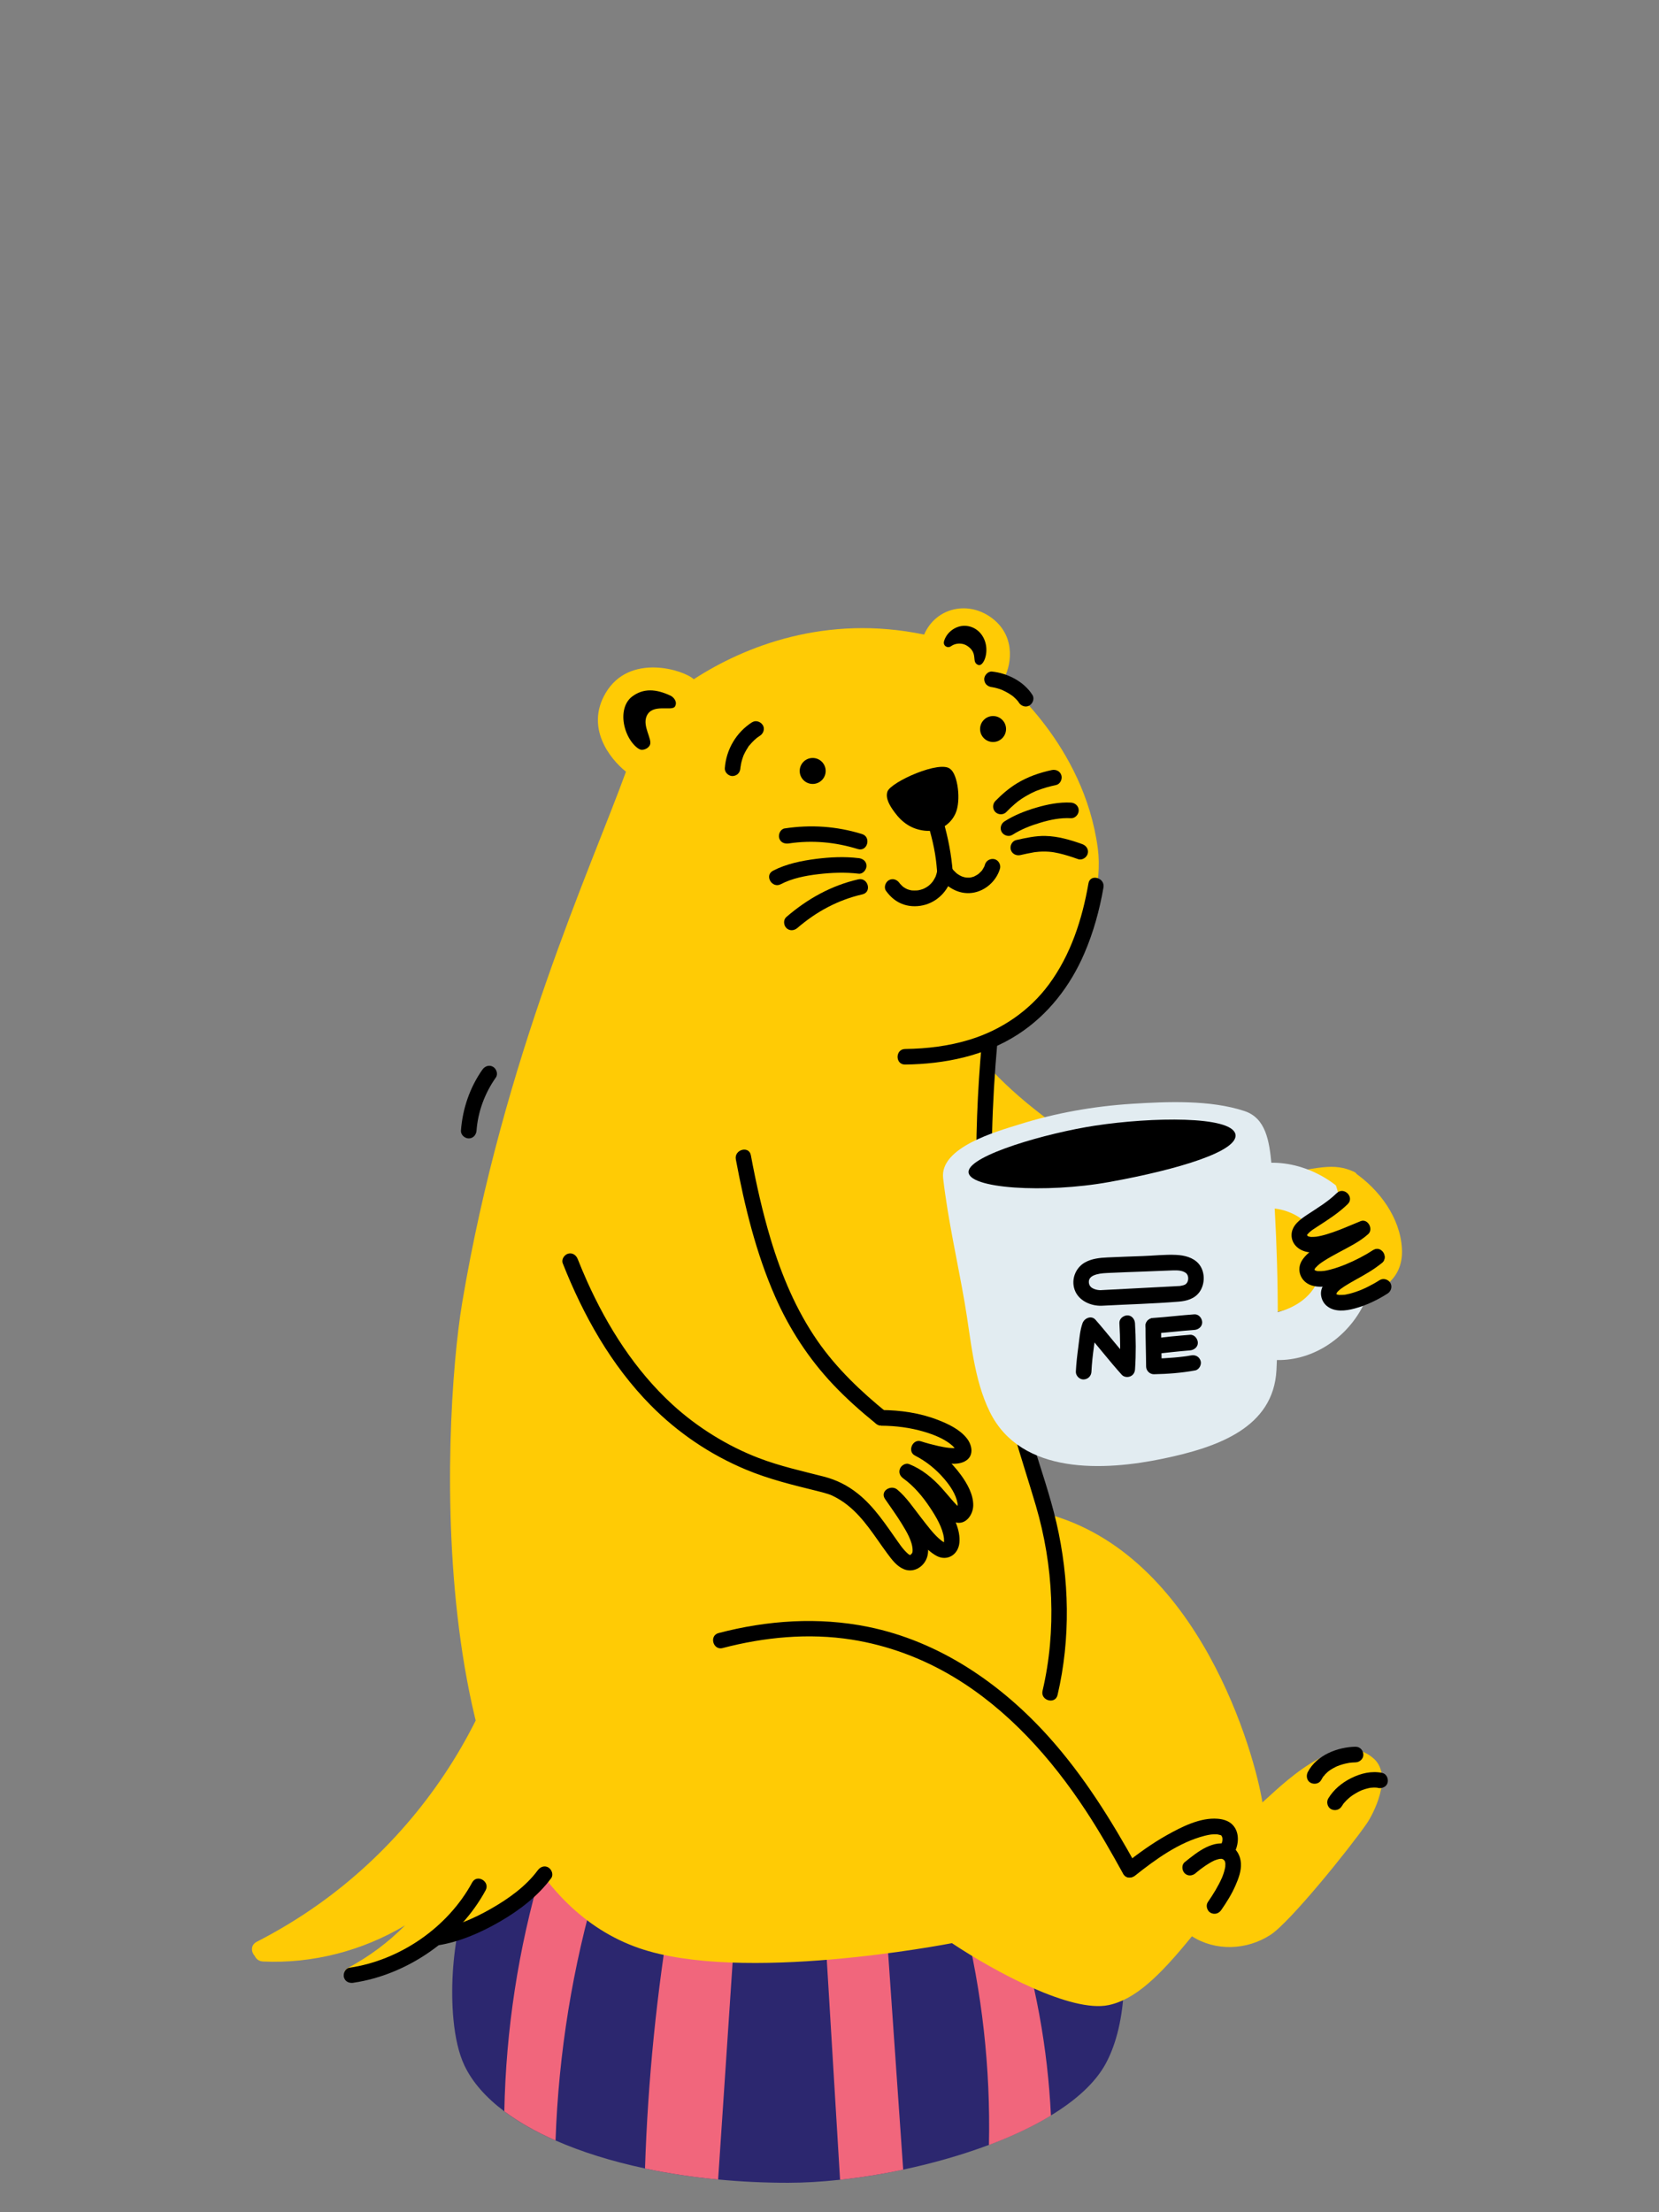 <svg xmlns="http://www.w3.org/2000/svg" fill="none" viewBox="0 0 240 320" height="320" width="240">
<rect x="0" y="0" width="240" height="320" fill="#808080" stroke="none"/>
<g clip-path="url(#clip0_822_7303)">
<path fill="#2C276F" d="M156.862 268.625C147.538 264.887 144.61 267.689 137.698 265.535C130.342 263.243 122.812 262.079 115.294 262.061C104.92 262.037 95.188 265.991 84.796 268.919C82.666 269.519 80.506 270.077 78.304 270.551C75.67 271.121 72.976 271.565 70.204 271.811C66.958 272.105 64.75 283.463 65.602 292.157C65.848 294.725 66.364 297.059 67.198 298.799C68.344 301.205 70.318 303.425 72.946 305.399C75.028 306.965 77.524 308.375 80.356 309.617C84.142 311.285 88.522 312.647 93.304 313.667C96.658 314.381 100.204 314.915 103.882 315.263C107.176 315.581 110.566 315.743 114.016 315.743C116.344 315.743 118.876 315.593 121.516 315.305C124.468 314.987 127.552 314.495 130.654 313.835C134.884 312.941 139.132 311.735 143.056 310.265C146.332 309.035 149.386 307.607 152.014 306.011C155.626 303.821 158.446 301.301 159.964 298.499C161.584 295.511 162.394 291.653 162.58 287.699C162.988 279.095 160.444 270.053 156.85 268.607L156.862 268.625Z"></path>
<path fill="#F1667C" d="M86.404 272.367C82.834 284.511 80.806 296.967 80.368 309.621C77.536 308.379 75.04 306.963 72.958 305.403C73.186 293.601 74.986 281.877 78.31 270.549C78.478 269.991 78.646 269.427 78.82 268.869C79.792 265.725 83.998 266.331 84.7 268.869C84.736 268.887 84.772 268.899 84.802 268.911C86.02 269.457 86.896 270.693 86.41 272.355L86.404 272.367Z"></path>
<path fill="#F1667C" d="M106.426 277.252C105.586 289.93 104.74 302.596 103.888 315.268C100.21 314.92 96.664 314.386 93.31 313.672C93.724 300.856 95.02 288.1 97.15 275.452C97.63 272.59 100.978 272.764 102.406 274.606C104.242 273.868 106.588 274.684 106.414 277.246L106.426 277.252Z"></path>
<path fill="#F1667C" d="M130.666 313.839C127.57 314.499 124.48 314.985 121.528 315.309C120.826 303.579 120.112 291.849 119.404 280.125C119.278 277.983 121.042 277.023 122.704 277.233C124.15 275.223 128.02 275.871 128.236 279.009L130.66 313.839H130.666Z"></path>
<path fill="#F1667C" d="M143.068 310.276C143.302 299.194 142.084 288.19 139.402 277.414C138.496 273.76 143.884 272.134 145.132 275.386C145.852 275.698 146.47 276.31 146.782 277.282C149.806 286.6 151.564 296.26 152.032 306.022C149.404 307.618 146.35 309.046 143.074 310.276H143.068Z"></path>
<path fill="#FFCB05" d="M78.268 267.021C78.268 267.021 78.279 267.003 78.285 266.991C78.658 266.439 78.37 265.821 77.889 265.515C79.24 258.975 76.966 251.847 71.925 247.419C71.614 247.143 71.218 247.011 70.834 247.035C70.282 246.945 69.652 247.161 69.4 247.683C64.132 258.723 56.038 268.389 46.06 275.475C43.222 277.491 40.24 279.297 37.144 280.881C36.226 281.355 36.316 282.357 36.862 282.951C37.06 283.371 37.45 283.701 38.044 283.731C45.196 284.067 52.444 282.189 58.594 278.511C56.182 280.947 53.41 283.023 50.362 284.649C49.324 285.201 49.912 286.599 50.854 286.689C51.058 286.779 51.304 286.797 51.58 286.701C56.254 285.057 60.604 282.627 64.462 279.567C64.683 279.711 64.972 279.777 65.308 279.687C71.487 278.079 76.882 273.921 79.996 268.353C80.608 267.267 79.168 266.127 78.262 267.015L78.268 267.021Z"></path>
<path fill="#FFCB05" d="M192.675 184.583C192.153 184.667 191.637 184.745 191.115 184.829C191.301 184.655 191.487 184.475 191.667 184.295C191.667 184.295 191.667 184.295 191.673 184.289C191.817 184.181 191.937 184.049 192.027 183.899C192.795 183.257 192.669 181.631 191.523 181.475L189.207 181.157C189.369 181.109 189.537 181.061 189.699 181.013C190.347 180.821 190.641 180.341 190.677 179.837C190.791 179.675 190.869 179.483 190.899 179.255C190.959 178.757 190.719 178.151 190.263 177.875C190.515 177.497 190.743 177.107 190.953 176.699C191.433 175.751 190.833 174.785 189.909 174.659C190.005 174.287 189.963 173.873 189.783 173.567C189.369 172.865 188.577 172.769 187.893 173.069C186.009 173.897 184.125 174.731 182.235 175.559C181.281 175.613 180.333 175.643 179.379 175.649C169.335 173.273 153.195 165.059 143.559 154.913C140.871 152.087 143.283 161.831 139.911 159.863C139.707 159.743 139.497 159.689 139.293 159.683C139.131 159.341 138.909 159.023 138.633 158.765C138.171 158.327 137.547 158.039 136.911 158.009C136.581 157.997 136.227 158.045 135.921 158.177C135.303 158.447 135.153 158.975 134.955 159.563C133.965 162.509 132.987 165.473 132.429 168.533C131.403 174.173 131.841 180.329 135.519 184.979C136.167 185.801 136.899 186.521 137.685 187.169C137.793 187.319 137.943 187.451 138.147 187.547C138.159 187.547 138.171 187.559 138.183 187.565C141.231 189.863 145.095 191.045 148.839 191.615C154.749 192.515 160.863 192.449 166.803 191.909C168.633 191.741 170.451 191.519 172.269 191.243C173.535 191.177 174.795 191.033 176.043 190.793C179.517 190.649 182.973 190.187 186.369 189.395C188.757 188.837 191.103 188.117 193.395 187.241C195.069 186.599 194.415 184.301 192.663 184.577L192.675 184.583Z"></path>
<path fill="#FFCB05" d="M198.777 254.428C193.576 249.652 184.755 258.922 182.625 260.716C181.587 254.008 173.565 224.788 151.353 218.95C145.221 206.914 138.429 181.564 143.169 150.772C152.469 148.024 160.089 132.394 158.817 122.746C156.831 107.638 145.077 98.41 145.107 98.362C146.217 96.592 147.111 92.29 143.673 89.542C140.223 86.788 135.411 87.814 133.689 91.792C119.493 88.822 107.709 93.484 100.365 98.254C98.962 96.922 91.041 94.378 87.597 100.276C84.724 105.19 88.096 109.654 90.555 111.628C85.552 125.416 72.796 153.046 66.862 188.44C63.952 205.81 60.712 270.766 92.415 281.788C107.253 286.948 136.809 281.248 137.715 281.08C143.925 285.214 154.971 291.184 160.383 290.038C164.211 289.228 167.709 285.904 172.431 280.084C175.827 282.262 180.345 282.124 183.801 279.874C186.621 278.044 195.177 267.454 197.721 263.776C198.657 262.426 201.514 256.936 198.777 254.422V254.428Z"></path>
<path fill="black" d="M142.036 150.779C140.764 164.873 140.86 179.129 143.332 193.091C144.166 197.807 145.282 202.475 146.602 207.077C147.634 210.677 148.804 214.235 149.86 217.823C152.392 226.439 152.872 235.823 150.82 244.583C150.49 245.993 152.662 246.593 152.992 245.183C154.9 237.023 154.714 228.395 152.824 220.247C151.888 216.203 150.484 212.273 149.302 208.295C146.302 198.179 144.364 187.859 143.74 177.317C143.212 168.473 143.494 159.599 144.286 150.779C144.418 149.339 142.168 149.345 142.036 150.779Z"></path>
<path fill="#FFCB05" d="M195.922 169.522C192.91 168.118 190.744 168.916 183.574 170.212C176.404 171.508 192.844 175.234 192.844 175.234C192.844 175.234 197.722 170.368 195.922 169.522Z"></path>
<path fill="black" d="M134.284 119.357C134.602 120.443 134.89 121.535 135.112 122.651C135.22 123.203 135.316 123.755 135.388 124.313C135.364 124.133 135.418 124.565 135.424 124.607C135.442 124.769 135.46 124.937 135.478 125.099C135.514 125.447 135.544 125.795 135.574 126.143C135.622 126.731 136.06 127.295 136.702 127.271C137.272 127.247 137.878 126.773 137.83 126.143C137.632 123.629 137.164 121.181 136.462 118.763C136.3 118.199 135.664 117.791 135.076 117.977C134.488 118.163 134.116 118.757 134.29 119.363L134.284 119.357Z"></path>
<path fill="black" d="M142.48 125.086C142.456 125.164 142.426 125.248 142.402 125.326C142.372 125.446 142.474 125.2 142.378 125.38C142.3 125.53 142.216 125.668 142.126 125.812C142.018 125.986 142.174 125.77 142.096 125.866C142.042 125.932 141.988 125.992 141.934 126.052C141.82 126.172 141.7 126.286 141.574 126.394C141.502 126.46 141.478 126.46 141.574 126.4C141.508 126.448 141.442 126.496 141.37 126.538C141.232 126.628 141.088 126.688 140.944 126.772C140.83 126.838 141.106 126.724 140.908 126.79C140.836 126.814 140.758 126.844 140.686 126.862C140.614 126.88 140.536 126.904 140.464 126.922C140.428 126.928 140.176 126.97 140.344 126.952C140.512 126.934 140.224 126.952 140.218 126.952C140.152 126.952 140.086 126.952 140.026 126.952C139.948 126.952 139.864 126.94 139.786 126.94C139.654 126.94 139.966 126.982 139.75 126.94C139.588 126.91 139.432 126.874 139.276 126.82C139.252 126.814 139 126.724 139.132 126.772C139.264 126.82 138.994 126.706 138.994 126.706C138.844 126.628 138.7 126.544 138.556 126.448C138.496 126.412 138.442 126.37 138.388 126.328C138.562 126.46 138.298 126.25 138.292 126.238C138.172 126.13 138.058 126.016 137.95 125.896C137.89 125.83 137.83 125.758 137.77 125.686C137.884 125.83 137.686 125.566 137.674 125.554C137.338 125.074 136.672 124.804 136.132 125.152C135.652 125.458 135.37 126.178 135.73 126.694C136.852 128.296 138.634 129.424 140.644 129.154C142.51 128.902 144.124 127.468 144.658 125.668C144.826 125.104 144.46 124.42 143.872 124.282C143.284 124.144 142.666 124.462 142.486 125.068L142.48 125.086Z"></path>
<path fill="black" d="M135.61 125.843C135.568 126.053 135.52 126.263 135.46 126.467C135.43 126.557 135.4 126.647 135.37 126.737C135.262 127.043 135.46 126.587 135.31 126.875C135.22 127.049 135.13 127.217 135.022 127.385C134.974 127.457 134.926 127.529 134.872 127.601C135.004 127.421 134.8 127.679 134.788 127.691C134.68 127.817 134.56 127.931 134.434 128.045C134.416 128.063 134.164 128.261 134.356 128.117C134.29 128.165 134.224 128.213 134.158 128.255C134.008 128.351 133.858 128.441 133.696 128.519C133.672 128.531 133.432 128.639 133.57 128.579C133.702 128.525 133.426 128.627 133.396 128.639C133.234 128.693 133.066 128.735 132.898 128.771C132.874 128.771 132.634 128.807 132.748 128.795C132.862 128.783 132.58 128.807 132.556 128.807C132.352 128.819 132.154 128.807 131.95 128.801C131.818 128.795 132.088 128.837 131.878 128.795C131.776 128.777 131.674 128.753 131.572 128.729C131.488 128.705 131.404 128.681 131.326 128.651C131.248 128.627 131.11 128.561 131.26 128.633C131.068 128.543 130.894 128.441 130.72 128.327C130.558 128.219 130.744 128.357 130.654 128.279C130.588 128.219 130.516 128.159 130.456 128.099C130.378 128.021 130.306 127.937 130.228 127.859C130.084 127.703 130.264 127.919 130.12 127.727C129.766 127.235 129.142 126.995 128.578 127.325C128.092 127.607 127.816 128.369 128.176 128.867C128.842 129.791 129.682 130.499 130.78 130.853C131.77 131.177 132.922 131.153 133.912 130.853C135.922 130.247 137.398 128.513 137.782 126.467C137.896 125.873 137.614 125.255 136.996 125.081C136.45 124.931 135.724 125.267 135.61 125.867V125.843Z"></path>
<path fill="black" d="M91.474 100.739C93.088 99.532 94.912 99.647 97.006 100.631C97.414 100.823 98.056 101.495 97.648 102.191C97.204 102.959 94.312 101.669 93.526 103.637C92.95 105.071 94.336 106.865 94.042 107.705C93.88 108.173 93.268 108.497 92.776 108.455C92.236 108.407 90.94 107.261 90.394 105.269C89.956 103.685 90.112 101.759 91.474 100.733V100.739Z"></path>
<path fill="black" d="M136.564 92.765C136.96 91.379 138.394 90.377 139.84 90.539C141.394 90.713 142.474 91.979 142.666 93.521C142.852 95.021 142.132 96.425 141.514 96.185C140.44 95.765 141.604 94.517 139.906 93.413C139.228 92.969 138.238 92.993 137.59 93.467C137.074 93.845 136.384 93.401 136.57 92.765H136.564Z"></path>
<path fill="black" d="M124.702 120.645C121.024 119.511 117.304 119.259 113.506 119.835C112.906 119.925 112.57 120.681 112.72 121.221C112.894 121.863 113.5 122.097 114.106 122.007C117.496 121.497 120.832 121.809 124.102 122.817C125.488 123.243 126.082 121.071 124.702 120.645Z"></path>
<path fill="black" d="M124.222 124.131C122.17 123.879 120.064 123.981 118.018 124.245C115.972 124.509 113.74 124.953 111.826 125.955C110.542 126.627 111.682 128.571 112.96 127.899C114.592 127.041 116.542 126.669 118.366 126.453C120.298 126.225 122.284 126.147 124.222 126.381C124.828 126.453 125.35 125.811 125.35 125.253C125.35 124.581 124.828 124.203 124.222 124.125V124.131Z"></path>
<path fill="black" d="M124.168 127.198C120.238 128.098 116.8 130.024 113.758 132.646C113.296 133.042 113.35 133.828 113.758 134.236C114.214 134.692 114.886 134.632 115.348 134.236C118.096 131.872 121.216 130.18 124.762 129.37C126.172 129.046 125.578 126.88 124.162 127.198H124.168Z"></path>
<path fill="black" d="M145.582 117.454C145.978 117.046 146.386 116.65 146.824 116.284C146.944 116.182 147.064 116.086 147.184 115.984C147.346 115.852 147.088 116.056 147.196 115.972C147.256 115.93 147.316 115.882 147.376 115.84C147.652 115.636 147.934 115.444 148.228 115.27C148.522 115.096 148.84 114.916 149.152 114.754C149.326 114.664 149.506 114.58 149.686 114.502C149.71 114.49 149.962 114.382 149.86 114.424C149.758 114.466 150.022 114.358 150.046 114.352C150.928 114.01 151.84 113.752 152.764 113.56C153.358 113.434 153.706 112.738 153.55 112.174C153.382 111.556 152.764 111.262 152.164 111.388C150.394 111.766 148.642 112.372 147.094 113.326C145.948 114.028 144.928 114.91 143.992 115.87C143.566 116.302 143.56 117.028 143.992 117.46C144.424 117.892 145.156 117.898 145.582 117.46V117.454Z"></path>
<path fill="black" d="M146.452 120.766C147.736 119.95 149.038 119.44 150.49 119.008C151.942 118.576 153.382 118.27 154.924 118.354C155.53 118.39 156.052 117.814 156.052 117.226C156.052 116.59 155.536 116.134 154.924 116.098C153.238 116.002 151.504 116.356 149.89 116.83C148.276 117.304 146.716 117.922 145.318 118.816C144.808 119.14 144.598 119.818 144.916 120.358C145.216 120.868 145.942 121.09 146.458 120.76L146.452 120.766Z"></path>
<path fill="black" d="M157.462 127.78C156.562 132.976 154.9 138.112 151.744 142.39C148.918 146.224 144.874 148.966 140.338 150.37C137.29 151.312 134.122 151.696 130.936 151.738C129.49 151.756 129.484 154.006 130.936 153.988C136.624 153.916 142.426 152.758 147.262 149.626C151.606 146.818 154.828 142.648 156.862 137.92C158.182 134.86 159.064 131.65 159.634 128.374C159.88 126.958 157.714 126.352 157.462 127.774V127.78Z"></path>
<path fill="black" d="M147.61 123.689C148.258 123.545 148.912 123.395 149.566 123.287C149.644 123.275 149.728 123.263 149.806 123.251C149.944 123.227 149.62 123.269 149.842 123.251C149.998 123.233 150.16 123.215 150.316 123.203C150.622 123.179 150.934 123.173 151.24 123.179C151.57 123.185 151.9 123.209 152.23 123.251C152.104 123.233 152.188 123.245 152.266 123.257C152.362 123.275 152.458 123.287 152.554 123.305C152.758 123.341 152.956 123.383 153.154 123.425C154.114 123.641 155.044 123.947 155.968 124.277C156.538 124.481 157.198 124.043 157.354 123.491C157.528 122.867 157.144 122.315 156.568 122.105C154.858 121.493 153.076 120.965 151.246 120.923C149.812 120.887 148.402 121.205 147.01 121.517C146.416 121.649 146.068 122.333 146.224 122.903C146.392 123.515 147.016 123.821 147.61 123.689Z"></path>
<path fill="black" d="M129.412 117.496C130.516 118.99 131.866 119.944 133.762 120.16C135.664 120.376 137.44 119.416 138.226 117.67C139.078 115.78 138.532 112.012 137.494 111.262C136.096 109.87 128.86 113.104 128.38 114.508C128.032 115.522 128.83 116.704 129.412 117.49V117.496Z"></path>
<path fill="#FFCB05" d="M169.054 191.991C171.454 190.977 172.228 186.117 173.932 184.143C174.244 183.777 176.218 187.185 176.518 187.509C176.878 187.893 176.788 188.403 176.476 188.763C174.694 190.839 172.42 192.495 169.894 193.557C169.45 193.743 168.928 193.641 168.688 193.191C168.478 192.795 168.61 192.177 169.054 191.985V191.991Z"></path>
<path fill="black" d="M108.808 104.469C106.51 105.933 105.052 108.417 104.854 111.129C104.812 111.717 105.4 112.281 105.982 112.257C106.63 112.227 107.062 111.765 107.11 111.129C107.11 111.057 107.122 110.985 107.128 110.913C107.128 110.883 107.128 110.859 107.14 110.829C107.152 110.745 107.14 110.769 107.128 110.913C107.158 110.901 107.182 110.577 107.194 110.535C107.248 110.271 107.314 110.007 107.398 109.749C107.44 109.629 107.482 109.503 107.524 109.383C107.548 109.317 107.572 109.245 107.602 109.185C107.536 109.317 107.554 109.299 107.608 109.179C107.722 108.933 107.848 108.693 107.986 108.459C108.052 108.351 108.124 108.237 108.19 108.135C108.244 108.057 108.328 107.859 108.412 107.817C108.334 107.919 108.316 107.937 108.37 107.877C108.388 107.853 108.406 107.835 108.424 107.811C108.472 107.757 108.514 107.703 108.562 107.649C108.646 107.553 108.73 107.457 108.82 107.361C109.006 107.163 109.204 106.977 109.414 106.803C109.438 106.785 109.63 106.629 109.498 106.731C109.366 106.833 109.588 106.665 109.588 106.665C109.702 106.581 109.822 106.503 109.942 106.425C110.44 106.107 110.686 105.411 110.344 104.883C110.026 104.385 109.336 104.139 108.802 104.481L108.808 104.469Z"></path>
<path fill="black" d="M149.338 100.497C148.102 98.565 145.75 97.377 143.512 97.143C142.924 97.083 142.36 97.707 142.384 98.271C142.414 98.931 142.882 99.327 143.512 99.399C143.542 99.399 143.758 99.429 143.554 99.399C143.35 99.369 143.554 99.399 143.596 99.411C143.704 99.429 143.818 99.453 143.926 99.477C144.142 99.525 144.358 99.591 144.568 99.657C144.67 99.693 144.772 99.729 144.874 99.765C144.94 99.789 145.006 99.825 145.078 99.849C145.024 99.831 144.874 99.759 145.012 99.825C145.234 99.927 145.456 100.035 145.672 100.155C145.876 100.269 146.074 100.389 146.266 100.521C146.314 100.557 146.368 100.593 146.416 100.623C146.446 100.647 146.62 100.779 146.476 100.665C146.332 100.551 146.518 100.701 146.53 100.713C146.566 100.743 146.602 100.773 146.638 100.803C146.812 100.953 146.98 101.115 147.136 101.289C147.166 101.325 147.196 101.355 147.226 101.391C147.244 101.409 147.382 101.589 147.262 101.433C147.142 101.277 147.262 101.439 147.292 101.475C147.328 101.529 147.364 101.583 147.4 101.637C147.718 102.135 148.414 102.381 148.942 102.039C149.44 101.721 149.686 101.031 149.344 100.497H149.338Z"></path>
<path fill="#E2ECF1" d="M183.952 168.527C183.628 164.957 183.1 161.723 180.016 160.709C175.078 159.083 168.886 159.341 163.768 159.665C158.212 160.019 152.71 160.991 147.394 162.665C144.298 163.637 135.91 165.929 136.438 170.429C137.14 176.489 138.52 182.447 139.558 188.459C140.458 193.649 140.836 199.493 143.212 204.275C147.742 213.383 159.754 212.777 168.292 210.989C176.134 209.351 184.228 206.537 184.66 198.173C185.134 188.909 184.636 176.135 183.952 168.527Z"></path>
<path fill="black" d="M178.715 164.038C178.067 161.416 166.721 161.566 158.453 162.82C151.385 163.894 140.303 167.092 140.117 169.462C139.925 171.946 151.259 172.642 160.433 170.986C170.567 169.156 179.315 166.474 178.715 164.032V164.038Z"></path>
<path fill="black" d="M157.894 198.4C157.948 197.194 158.092 195.988 158.254 194.794C158.236 194.95 158.242 194.902 158.254 194.776C158.266 194.704 158.272 194.626 158.284 194.554C158.308 194.38 158.332 194.206 158.362 194.032C158.404 193.744 158.452 193.456 158.506 193.168C158.578 192.778 158.644 192.37 158.776 191.998L156.898 192.496C158.728 194.584 160.42 196.798 162.28 198.862C162.58 199.198 163.114 199.258 163.51 199.096C163.942 198.916 164.17 198.526 164.2 198.07C164.35 195.856 164.326 193.612 164.194 191.398C164.158 190.81 163.702 190.246 163.066 190.27C162.484 190.294 161.902 190.768 161.938 191.398C162.07 193.612 162.094 195.856 161.944 198.07L163.864 197.272C161.998 195.208 160.312 192.994 158.482 190.906C157.882 190.222 156.868 190.666 156.604 191.404C156.232 192.442 156.154 193.63 156.01 194.71C155.848 195.934 155.698 197.17 155.638 198.412C155.614 199 156.172 199.564 156.766 199.54C157.396 199.51 157.864 199.048 157.894 198.412V198.4Z"></path>
<path fill="black" d="M165.718 191.777C165.712 193.739 165.79 195.695 165.802 197.657C165.802 198.257 166.312 198.791 166.93 198.785C168.922 198.749 170.938 198.593 172.9 198.233C173.482 198.125 173.86 197.393 173.686 196.847C173.482 196.223 172.924 195.947 172.3 196.061C172.09 196.097 171.88 196.133 171.664 196.169C171.562 196.187 171.466 196.199 171.364 196.211C171.28 196.223 171.304 196.217 171.442 196.199C171.382 196.205 171.322 196.217 171.262 196.223C170.788 196.283 170.308 196.331 169.828 196.373C168.862 196.457 167.896 196.511 166.924 196.529L168.052 197.657C168.04 195.695 167.962 193.739 167.968 191.777C167.968 191.189 167.452 190.625 166.84 190.649C166.228 190.673 165.718 191.141 165.712 191.777H165.718Z"></path>
<path fill="black" d="M167.345 195.845C167.417 195.833 167.489 195.821 167.561 195.809C167.669 195.791 167.999 195.755 167.573 195.809C167.777 195.785 167.981 195.755 168.185 195.731C168.677 195.671 169.175 195.623 169.673 195.569C170.501 195.485 171.329 195.401 172.157 195.335C172.739 195.287 173.309 194.855 173.285 194.207C173.261 193.643 172.787 193.031 172.157 193.079C170.357 193.235 168.533 193.367 166.745 193.673C166.163 193.775 165.785 194.519 165.959 195.059C166.163 195.689 166.721 195.953 167.345 195.845Z"></path>
<path fill="black" d="M166.847 192.899C168.833 192.761 170.807 192.515 172.787 192.377C173.375 192.335 173.939 191.891 173.915 191.249C173.891 190.673 173.417 190.079 172.787 190.121C170.801 190.259 168.827 190.505 166.847 190.643C166.259 190.685 165.695 191.129 165.719 191.771C165.743 192.347 166.217 192.941 166.847 192.899Z"></path>
<path fill="black" d="M159.34 188.878C163.06 188.68 166.804 188.584 170.518 188.284C171.664 188.194 172.816 187.876 173.524 186.892C174.364 185.722 174.358 183.898 173.398 182.794C172.594 181.876 171.322 181.576 170.152 181.522C168.562 181.444 166.93 181.636 165.334 181.69C163.636 181.744 161.932 181.816 160.234 181.888C159.106 181.936 157.918 182.056 156.922 182.632C155.578 183.412 154.942 185.074 155.458 186.55C156.004 188.128 157.762 188.92 159.346 188.878C160.792 188.836 160.798 186.586 159.346 186.628C158.674 186.646 157.66 186.424 157.534 185.626C157.408 184.828 158.032 184.51 158.644 184.342C159.292 184.162 159.91 184.156 160.618 184.12C162.148 184.054 163.672 183.988 165.202 183.94C166.732 183.892 168.154 183.808 169.63 183.766C170.266 183.748 171.028 183.736 171.562 184.144C172.018 184.498 171.988 185.362 171.574 185.722C171.388 185.89 171.088 185.944 170.776 186.004C170.614 186.034 170.758 186.016 170.524 186.028C170.194 186.052 169.864 186.064 169.54 186.082C166.144 186.262 162.742 186.436 159.346 186.616C157.906 186.694 157.894 188.944 159.346 188.866L159.34 188.878Z"></path>
<path fill="#E2ECF1" d="M183.718 196.672C189.094 197.224 194.254 194.116 196.906 189.406C199.558 184.696 199.138 178.432 195.88 174.118C192.622 169.804 186.55 167.248 181.294 168.514L182.14 174.832C186.586 174.22 190.768 177.07 191.188 181.228C191.752 186.85 187.546 189.502 183.412 190.102L183.724 196.672H183.718Z"></path>
<path fill="#FFCB05" d="M190.804 180.945C191.488 180.705 192.274 180.501 193.06 180.273C193.018 180.087 193.006 179.871 193.042 179.637C192.058 179.841 191.032 179.919 189.958 179.871C188.128 179.787 187.756 177.417 189.202 176.523C190.378 175.797 191.692 175.143 192.802 174.315C193.918 173.475 193.672 172.791 193.276 171.513C192.82 170.037 194.74 168.777 195.964 169.617C199.552 172.089 202.564 176.139 202.81 180.627C203.086 185.679 198.688 187.557 194.374 188.037C192.124 188.289 191.32 184.821 193.594 184.569C194.008 184.521 194.422 184.467 194.83 184.401C193.612 184.533 192.376 184.551 191.116 184.449C189.016 184.269 188.968 181.575 190.81 180.939L190.804 180.945Z"></path>
<path fill="black" d="M199.575 185.177C199.017 185.537 198.435 185.861 197.841 186.155C197.541 186.305 197.235 186.443 196.929 186.575C197.091 186.509 196.743 186.647 196.683 186.671C196.497 186.743 196.305 186.815 196.119 186.875C195.837 186.971 195.549 187.061 195.261 187.133C195.099 187.175 194.937 187.211 194.775 187.241C194.715 187.253 194.649 187.265 194.583 187.277C194.277 187.337 194.811 187.265 194.511 187.289C194.253 187.313 194.007 187.313 193.749 187.313C193.551 187.313 193.785 187.325 193.821 187.331C193.773 187.325 193.725 187.319 193.677 187.307C193.617 187.295 193.563 187.277 193.503 187.265C193.269 187.217 193.581 187.325 193.521 187.283C193.479 187.253 193.419 187.223 193.377 187.205C193.209 187.133 193.515 187.259 193.449 187.271C193.323 187.289 193.293 186.959 193.395 187.235C193.395 187.223 193.305 187.097 193.311 187.091C193.335 187.079 193.389 187.373 193.353 187.187C193.353 187.163 193.335 187.103 193.323 187.073C193.239 186.887 193.335 187.337 193.335 187.151C193.335 186.863 193.263 187.373 193.323 187.151C193.407 186.869 193.245 187.235 193.317 187.133C193.359 187.067 193.431 186.971 193.455 186.899C193.503 186.779 193.263 187.103 193.419 186.947C193.467 186.899 193.509 186.845 193.557 186.797C193.623 186.725 193.695 186.659 193.767 186.599C193.815 186.557 194.151 186.293 193.905 186.479C194.115 186.323 194.331 186.179 194.547 186.035C195.075 185.699 195.621 185.393 196.167 185.087C197.493 184.349 198.825 183.611 199.983 182.621C200.445 182.225 200.391 181.433 199.983 181.031C199.527 180.575 198.855 180.635 198.393 181.031C198.345 181.073 197.985 181.361 198.165 181.223C198.033 181.325 197.895 181.421 197.757 181.517C197.439 181.733 197.115 181.943 196.791 182.141C196.155 182.525 195.507 182.879 194.859 183.245C193.797 183.839 192.585 184.457 191.793 185.411C191.379 185.903 191.079 186.491 191.097 187.151C191.115 187.811 191.421 188.471 191.925 188.891C193.047 189.833 194.667 189.629 195.975 189.275C197.649 188.825 199.275 188.045 200.733 187.115C201.243 186.791 201.453 186.113 201.135 185.573C200.835 185.063 200.109 184.841 199.593 185.171L199.575 185.177Z"></path>
<path fill="black" d="M198.604 180.855C197.38 181.635 196.054 182.325 194.728 182.871C193.984 183.177 193.222 183.453 192.436 183.651C191.716 183.837 191.386 183.891 190.636 183.873C190.582 183.873 190.414 183.843 190.654 183.879C190.594 183.867 190.534 183.861 190.48 183.843C190.378 183.813 190.132 183.705 190.354 183.819C190.318 183.801 190.252 183.777 190.216 183.741C190.042 183.591 190.264 183.879 190.228 183.753C190.228 183.735 190.108 183.573 190.186 183.723C190.264 183.873 190.156 183.675 190.144 183.639C190.03 183.405 190.18 183.813 190.156 183.657C190.144 183.591 190.072 183.489 190.144 183.633C190.204 183.753 190.162 183.693 190.156 183.609C190.15 183.507 190.084 183.723 190.144 183.699C190.162 183.693 190.18 183.549 190.198 183.525C190.186 183.543 190.072 183.759 190.18 183.585C190.21 183.543 190.234 183.495 190.264 183.447C190.378 183.255 190.12 183.591 190.3 183.399C190.768 182.895 191.014 182.727 191.584 182.361C192.238 181.941 192.916 181.569 193.6 181.203C195.082 180.399 196.66 179.655 197.926 178.521C198.73 177.801 197.884 176.223 196.834 176.643C195.784 177.063 194.806 177.501 193.78 177.897C193.18 178.125 192.58 178.347 191.968 178.527C191.698 178.611 191.422 178.683 191.146 178.749C191.002 178.785 190.864 178.815 190.72 178.839C190.66 178.851 190.6 178.863 190.54 178.869C190.348 178.905 190.54 178.869 190.432 178.887C190.198 178.911 189.964 178.923 189.73 178.923C189.64 178.923 189.43 178.899 189.64 178.929C189.52 178.911 189.406 178.875 189.286 178.851C189.22 178.833 189.106 178.761 189.316 178.869C189.304 178.869 189.214 178.809 189.208 178.809C189.196 178.809 189.112 178.749 189.106 178.743C189.22 178.821 189.22 178.761 189.148 178.761C189.118 178.761 189.052 178.617 189.13 178.749C189.208 178.881 189.13 178.749 189.124 178.725C189.112 178.707 189.046 178.575 189.106 178.701C189.172 178.845 189.082 178.617 189.076 178.587C189.118 178.755 189.088 178.713 189.088 178.569C189.088 178.797 189.076 178.731 189.088 178.641C189.094 178.587 189.16 178.527 189.088 178.629C188.998 178.749 189.16 178.521 189.196 178.473C189.064 178.671 189.274 178.401 189.328 178.347C189.682 177.999 190.024 177.789 190.528 177.465C192.076 176.463 193.63 175.479 194.962 174.183C196 173.169 194.41 171.579 193.372 172.593C192.112 173.823 190.624 174.711 189.16 175.677C188.11 176.373 186.85 177.249 186.844 178.653C186.838 180.057 188.032 180.969 189.304 181.131C190.648 181.305 192.046 180.897 193.306 180.465C194.722 179.985 196.078 179.355 197.464 178.809L196.372 176.931C196.318 176.979 195.988 177.249 196.126 177.141C195.976 177.255 195.82 177.363 195.664 177.465C195.316 177.693 194.962 177.909 194.596 178.113C193.846 178.545 193.078 178.941 192.316 179.355C190.936 180.105 189.28 180.921 188.386 182.271C187.492 183.621 188.116 185.355 189.64 185.901C191.164 186.447 192.994 185.889 194.44 185.373C196.3 184.707 198.118 183.831 199.786 182.769C201.004 181.995 199.876 180.045 198.652 180.825L198.604 180.855Z"></path>
<path fill="black" d="M127.48 206.23C129.586 206.242 131.674 206.506 133.696 207.106C135.028 207.502 136.45 208.054 137.53 208.912C137.968 209.26 138.124 209.464 138.328 209.824C138.202 209.608 138.316 209.962 138.316 209.806C138.316 209.776 138.316 209.734 138.322 209.704C138.316 209.722 138.442 209.512 138.508 209.434C138.52 209.416 138.634 209.392 138.532 209.41C138.436 209.428 138.346 209.458 138.25 209.47C138.448 209.44 138.178 209.47 138.112 209.47C137.836 209.47 137.566 209.464 137.29 209.434C136.786 209.386 136.246 209.278 135.706 209.158C134.872 208.972 134.038 208.75 133.222 208.486C132.022 208.096 131.218 209.962 132.358 210.544C133.99 211.378 135.412 212.53 136.6 213.922C137.446 214.912 138.286 216.136 138.52 217.444C138.532 217.504 138.532 217.444 138.538 217.618C138.538 217.744 138.538 217.87 138.532 217.996C138.544 217.804 138.52 218.002 138.49 218.08C138.568 217.876 138.4 218.146 138.478 218.098C138.46 218.11 138.568 218.074 138.454 218.11C138.652 218.05 138.472 218.044 138.7 218.044C138.85 218.044 138.832 218.02 138.922 218.11C138.85 218.038 138.712 217.99 138.628 217.93C138.784 218.044 138.586 217.888 138.538 217.84C138.454 217.756 138.37 217.678 138.286 217.594C138.064 217.366 137.854 217.126 137.644 216.886C137.176 216.346 136.72 215.794 136.24 215.26C134.902 213.784 133.39 212.53 131.524 211.786C131.008 211.576 130.39 211.972 130.198 212.44C129.97 212.986 130.198 213.514 130.66 213.844C132.208 214.954 133.492 216.49 134.536 218.068C135.4 219.364 136.384 221.008 136.558 222.52C136.558 222.544 136.57 222.766 136.57 222.862C136.582 223.144 136.57 222.958 136.552 223.096C136.546 223.144 136.516 223.192 136.51 223.234C136.498 223.366 136.474 223.12 136.51 223.216C136.51 223.216 136.552 223.192 136.546 223.198C136.588 223.18 136.582 223.198 136.738 223.168C136.606 223.192 136.888 223.264 136.69 223.156C136.552 223.084 136.864 223.24 136.708 223.174C136.666 223.156 136.618 223.132 136.576 223.108C136.474 223.048 136.264 222.91 136.234 222.886C135.112 222.034 134.092 220.606 133.18 219.442C132.124 218.092 131.122 216.568 129.796 215.464C128.884 214.708 127.258 215.692 128.032 216.826C128.806 217.96 129.694 219.172 130.444 220.396C131.134 221.518 131.992 222.934 132.022 224.206C132.034 224.596 131.956 224.716 131.692 224.92C131.53 225.046 131.74 224.92 131.758 224.908C131.746 224.92 131.662 224.932 131.656 224.944C131.632 225.034 131.572 224.92 131.686 224.944C131.452 224.89 131.842 224.932 131.686 224.944C131.53 224.956 131.602 224.914 131.65 224.944C131.566 224.902 131.488 224.854 131.41 224.8C131.236 224.692 131.524 224.908 131.362 224.764C131.188 224.608 131.02 224.446 130.864 224.272C130.48 223.846 130.282 223.564 129.94 223.078C128.164 220.576 126.496 217.954 124.066 216.028C122.596 214.858 121.006 214.066 119.2 213.598C116.026 212.782 112.846 212.086 109.774 210.91C105.304 209.2 100.9 206.494 97.258 203.152C91.87 198.202 87.892 191.938 84.91 185.296C84.442 184.252 83.998 183.19 83.578 182.128C83.356 181.564 82.822 181.168 82.192 181.342C81.652 181.492 81.184 182.158 81.406 182.728C84.376 190.258 88.408 197.47 94.126 203.266C98.062 207.25 102.73 210.412 107.896 212.572C111.238 213.97 114.712 214.81 118.216 215.674C118.744 215.806 119.266 215.938 119.782 216.106C119.884 216.142 119.992 216.178 120.094 216.214C120.136 216.226 120.178 216.25 120.22 216.262C120.298 216.292 120.412 216.352 120.07 216.196C120.184 216.25 120.304 216.298 120.418 216.352C121.168 216.712 121.888 217.15 122.542 217.666C125.002 219.592 126.55 222.28 128.386 224.746C129.022 225.604 129.724 226.552 130.744 226.978C131.884 227.458 133.12 226.96 133.786 225.946C134.626 224.668 134.224 223.036 133.678 221.728C133.018 220.156 132.082 218.722 131.116 217.318C130.738 216.772 130.348 216.226 129.97 215.674L128.206 217.036C129.58 218.176 130.612 219.76 131.704 221.158C132.796 222.556 133.9 224.17 135.442 225.034C136.984 225.898 138.616 224.92 138.79 223.174C138.976 221.338 137.956 219.376 137.056 217.846C135.706 215.56 133.948 213.442 131.788 211.888L130.924 213.946C132.646 214.636 133.978 216.058 135.166 217.432C135.994 218.386 136.9 219.838 138.196 220.204C139.714 220.642 140.77 219.112 140.794 217.768C140.818 216.19 139.924 214.606 139.024 213.37C137.578 211.384 135.688 209.704 133.492 208.582L132.628 210.64C133.51 210.928 134.41 211.168 135.322 211.36C136.6 211.63 138.328 212.038 139.564 211.39C140.95 210.67 140.674 209.062 139.846 208.03C138.814 206.746 137.188 205.978 135.688 205.396C133.096 204.382 130.258 203.98 127.486 203.962C126.04 203.956 126.034 206.206 127.486 206.212L127.48 206.23Z"></path>
<path fill="black" d="M128.278 204.31C124.552 201.286 121.042 197.956 118.294 194.002C115.174 189.514 113.056 184.45 111.484 179.23C110.29 175.252 109.384 171.184 108.622 167.104C108.358 165.682 106.186 166.282 106.45 167.704C107.722 174.484 109.36 181.246 112.144 187.576C114.202 192.256 117.004 196.546 120.514 200.266C122.428 202.294 124.516 204.142 126.682 205.9C127.156 206.284 127.804 206.356 128.272 205.9C128.674 205.51 128.74 204.688 128.272 204.31H128.278Z"></path>
<path fill="black" d="M104.548 238.39C110.614 236.806 116.986 236.194 123.208 237.172C128.452 238 133.462 239.872 138.01 242.608C145.858 247.336 152.092 254.338 157.078 261.916C159.028 264.874 160.774 267.952 162.484 271.048C163.186 272.314 165.13 271.18 164.428 269.914C160.786 263.326 156.826 256.942 151.786 251.314C144.838 243.556 135.904 237.418 125.572 235.324C118.396 233.866 111.01 234.376 103.954 236.224C102.556 236.59 103.15 238.762 104.554 238.396L104.548 238.39Z"></path>
<path fill="black" d="M172.96 270.952C173.122 270.82 173.284 270.694 173.446 270.562C173.506 270.514 173.668 270.388 173.518 270.502C173.62 270.424 173.728 270.346 173.83 270.268C174.208 269.986 174.592 269.722 175 269.482C175.198 269.368 175.396 269.254 175.606 269.158C175.666 269.128 175.72 269.104 175.78 269.08C175.768 269.086 175.606 269.146 175.726 269.104C175.846 269.062 175.948 269.02 176.068 268.984C176.164 268.954 176.26 268.93 176.362 268.906C176.494 268.876 176.578 268.894 176.392 268.894C176.482 268.894 176.578 268.894 176.668 268.882C176.674 268.882 176.782 268.882 176.782 268.882C176.782 268.906 176.536 268.816 176.746 268.882C176.866 268.918 176.986 268.978 176.8 268.882C176.866 268.918 176.938 268.96 177.004 268.996C177.172 269.086 176.998 268.996 176.968 268.966C176.998 268.996 177.028 269.02 177.058 269.056C177.238 269.242 177.04 268.978 177.136 269.14C177.142 269.152 177.25 269.308 177.238 269.326C177.25 269.302 177.142 269.044 177.22 269.326C177.22 269.344 177.274 269.548 177.274 269.548C177.262 269.548 177.262 269.296 177.256 269.416C177.256 269.464 177.262 269.512 177.268 269.554C177.274 269.728 177.25 269.902 177.25 270.082C177.25 270.208 177.262 269.992 177.262 269.986C177.25 270.04 177.244 270.094 177.232 270.148C177.208 270.262 177.184 270.376 177.154 270.49C177.106 270.688 177.046 270.886 176.98 271.078C176.944 271.192 176.902 271.3 176.86 271.408C176.842 271.456 176.824 271.504 176.8 271.552C176.758 271.66 176.848 271.444 176.77 271.63C176.218 272.872 175.498 274.03 174.73 275.146C174.394 275.632 174.622 276.418 175.132 276.688C175.708 276.988 176.314 276.802 176.674 276.286C177.454 275.158 178.192 273.982 178.738 272.722C179.17 271.732 179.584 270.634 179.518 269.53C179.452 268.426 178.912 267.412 177.904 266.932C176.77 266.392 175.552 266.704 174.472 267.226C173.392 267.748 172.348 268.588 171.376 269.374C170.902 269.758 170.98 270.568 171.376 270.964C171.844 271.432 172.492 271.348 172.966 270.964L172.96 270.952Z"></path>
<path fill="black" d="M164.248 271.276C167.194 268.942 170.572 266.488 174.28 265.546C174.562 265.474 174.844 265.414 175.132 265.372C175.156 265.372 175.366 265.342 175.63 265.336C175.75 265.336 175.864 265.336 175.984 265.336C176.056 265.336 176.422 265.39 176.086 265.336C176.248 265.366 176.404 265.414 176.566 265.45C176.764 265.498 176.314 265.33 176.584 265.462C176.638 265.486 176.68 265.528 176.734 265.552C176.398 265.36 176.686 265.468 176.716 265.552C176.734 265.612 176.8 265.69 176.836 265.84C176.932 266.308 176.674 266.83 176.428 267.202C175.624 268.414 177.574 269.542 178.372 268.336C179.17 267.13 179.446 265.21 178.366 264.016C177.796 263.392 176.98 263.152 176.164 263.086C173.632 262.876 170.932 264.262 168.802 265.456C166.672 266.65 164.62 268.132 162.676 269.674C162.202 270.052 162.28 270.868 162.676 271.264C163.144 271.732 163.792 271.642 164.266 271.264L164.248 271.276Z"></path>
<path fill="black" d="M199.972 256.455C198.424 256.131 196.87 256.509 195.472 257.205C194.074 257.901 192.928 258.879 192.154 260.151C191.848 260.655 192.028 261.411 192.556 261.693C193.084 261.975 193.768 261.825 194.098 261.291C194.17 261.171 194.248 261.057 194.326 260.943C194.482 260.721 194.224 261.051 194.332 260.931C194.38 260.877 194.422 260.817 194.47 260.763C194.668 260.535 194.884 260.325 195.106 260.127C195.166 260.079 195.226 260.025 195.28 259.977C195.316 259.947 195.496 259.815 195.31 259.947C195.436 259.851 195.562 259.761 195.694 259.671C195.958 259.497 196.234 259.335 196.516 259.185C196.66 259.113 196.804 259.047 196.948 258.981C196.858 259.023 196.834 259.023 196.942 258.981C197.032 258.945 197.116 258.915 197.206 258.885C197.482 258.789 197.764 258.705 198.046 258.645C198.118 258.627 198.196 258.615 198.268 258.603C198.55 258.549 198.112 258.615 198.274 258.603C198.418 258.591 198.562 258.579 198.706 258.573C198.85 258.567 198.988 258.573 199.132 258.585C199.294 258.591 199.246 258.561 199.12 258.579C199.192 258.573 199.294 258.609 199.36 258.627C199.936 258.747 200.602 258.459 200.746 257.841C200.872 257.277 200.578 256.587 199.96 256.455H199.972Z"></path>
<path fill="black" d="M196.108 252.664C193.474 252.718 190.468 253.882 189.19 256.336C188.92 256.858 189.04 257.584 189.592 257.878C190.108 258.154 190.84 258.034 191.134 257.476C191.194 257.356 191.26 257.242 191.332 257.134C191.368 257.08 191.404 257.026 191.44 256.972C191.554 256.804 191.5 256.96 191.434 256.972C191.512 256.954 191.638 256.732 191.698 256.672C191.788 256.576 191.89 256.48 191.986 256.39C192.046 256.336 192.112 256.282 192.172 256.228C192.316 256.108 192.142 256.258 192.136 256.252C192.13 256.246 192.436 256.036 192.472 256.012C192.718 255.85 192.976 255.706 193.24 255.58C193.306 255.55 193.366 255.52 193.432 255.49C193.306 255.538 193.624 255.4 193.432 255.49C193.558 255.442 193.696 255.388 193.828 255.34C194.098 255.25 194.368 255.166 194.644 255.106C194.782 255.076 194.92 255.046 195.058 255.022C195.124 255.01 195.196 254.998 195.262 254.986C195.478 254.944 195.106 255.004 195.25 254.986C195.532 254.956 195.814 254.932 196.102 254.926C196.69 254.914 197.254 254.416 197.23 253.798C197.206 253.18 196.738 252.658 196.102 252.67L196.108 252.664Z"></path>
<path fill="black" d="M51.141 286.804C58.983 285.646 66.465 280.408 70.251 273.436C70.941 272.164 69.003 271.024 68.307 272.302C64.767 278.818 57.861 283.558 50.541 284.638C49.941 284.728 49.605 285.49 49.755 286.024C49.935 286.666 50.535 286.9 51.141 286.81V286.804Z"></path>
<path fill="black" d="M63.37 281.391C66.526 280.887 69.586 279.543 72.34 277.947C75.094 276.351 77.806 274.299 79.738 271.677C80.104 271.185 79.816 270.429 79.336 270.135C78.766 269.793 78.154 270.051 77.794 270.537C76.054 272.895 73.516 274.683 71.002 276.117C68.458 277.569 65.68 278.757 62.776 279.219C62.176 279.315 61.84 280.065 61.99 280.605C62.17 281.241 62.77 281.487 63.376 281.391H63.37Z"></path>
<path fill="black" d="M69.784 154.725C67.96 157.323 66.916 160.389 66.682 163.545C66.64 164.151 67.228 164.673 67.81 164.673C68.458 164.673 68.89 164.157 68.938 163.545C69.136 160.815 70.126 158.139 71.734 155.859C72.082 155.361 71.824 154.611 71.332 154.317C70.768 153.987 70.144 154.221 69.79 154.719L69.784 154.725Z"></path>
<path fill="black" d="M143.662 107.332C144.699 107.332 145.54 106.491 145.54 105.454C145.54 104.417 144.699 103.576 143.662 103.576C142.625 103.576 141.784 104.417 141.784 105.454C141.784 106.491 142.625 107.332 143.662 107.332Z"></path>
<path fill="black" d="M117.567 113.399C118.605 113.399 119.445 112.558 119.445 111.521C119.445 110.483 118.605 109.643 117.567 109.643C116.53 109.643 115.689 110.483 115.689 111.521C115.689 112.558 116.53 113.399 117.567 113.399Z"></path>
</g>
<defs>
<clipPath id="clip0_822_7303">
<rect transform="translate(36.454 88)" fill="white" height="227.748" width="166.362"></rect>
</clipPath>
</defs>
</svg>
